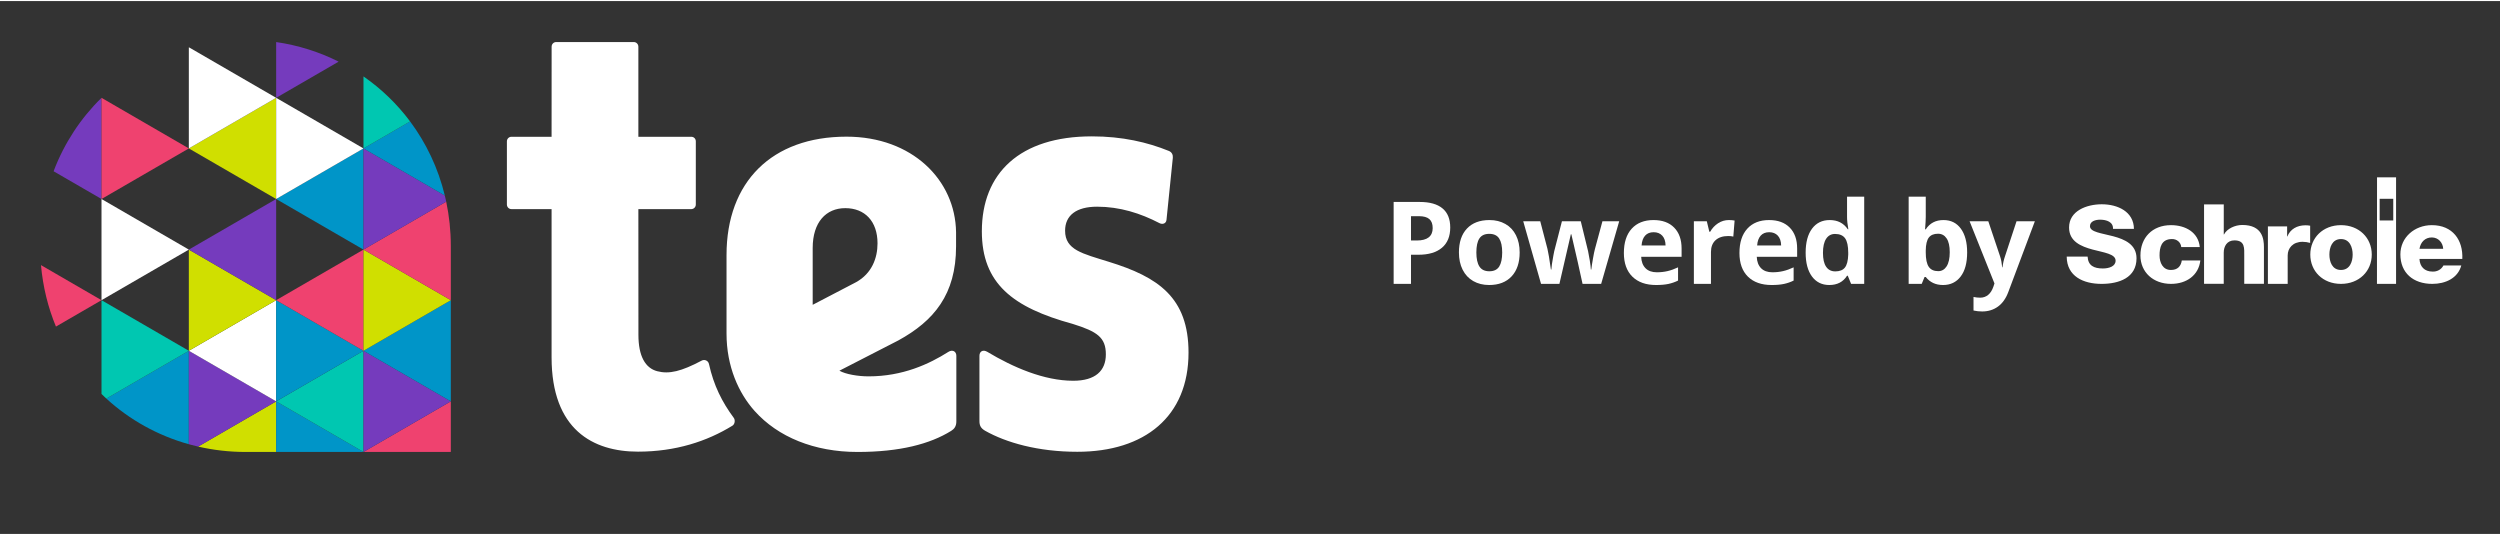 <?xml version="1.0" encoding="UTF-8"?>
<svg xmlns="http://www.w3.org/2000/svg" xmlns:xlink="http://www.w3.org/1999/xlink" width="500px" height="107px" viewBox="0 0 502 107" version="1.1">
	<rect x="0" y="0" width="502" height="107" fill="#333333" stroke="none"/>
	<g id="surface1">
		<path style=" stroke:none;fill-rule:nonzero;fill:rgb(100%,100%,100%);fill-opacity:1;" d="M 291.207 45.469 C 291.207 47.238 290.652 48.594 289.547 49.531 C 288.441 50.469 286.867 50.938 284.828 50.938 L 283.328 50.938 L 283.328 56.789 L 279.844 56.789 L 279.844 40.34 L 285.098 40.34 C 287.09 40.34 288.609 40.766 289.648 41.625 C 290.688 42.484 291.207 43.766 291.207 45.469 Z M 283.328 48.078 L 284.477 48.078 C 285.551 48.078 286.352 47.867 286.887 47.445 C 287.418 47.02 287.684 46.402 287.684 45.594 C 287.684 44.777 287.461 44.172 287.016 43.781 C 286.57 43.391 285.867 43.195 284.918 43.195 L 283.328 43.195 Z M 283.328 48.078 "/>
		<path style=" stroke:none;fill-rule:nonzero;fill:rgb(100%,100%,100%);fill-opacity:1;" d="M 305.148 50.477 C 305.148 52.523 304.609 54.129 303.531 55.281 C 302.449 56.438 300.945 57.016 299.02 57.016 C 297.809 57.016 296.746 56.75 295.824 56.223 C 294.898 55.691 294.191 54.934 293.695 53.941 C 293.199 52.953 292.953 51.797 292.953 50.477 C 292.953 48.422 293.488 46.824 294.562 45.684 C 295.637 44.543 297.145 43.973 299.086 43.973 C 300.293 43.973 301.359 44.234 302.281 44.762 C 303.203 45.285 303.914 46.039 304.406 47.023 C 304.902 48.004 305.148 49.156 305.148 50.477 Z M 296.453 50.477 C 296.453 51.723 296.656 52.664 297.066 53.301 C 297.477 53.938 298.141 54.258 299.062 54.258 C 299.977 54.258 300.637 53.941 301.039 53.309 C 301.438 52.672 301.641 51.73 301.641 50.477 C 301.641 49.23 301.438 48.297 301.031 47.676 C 300.629 47.051 299.965 46.742 299.039 46.742 C 298.125 46.742 297.465 47.051 297.059 47.668 C 296.656 48.289 296.453 49.223 296.453 50.477 Z M 296.453 50.477 "/>
		<path style=" stroke:none;fill-rule:nonzero;fill:rgb(100%,100%,100%);fill-opacity:1;" d="M 317.777 56.789 L 316.809 52.391 L 315.527 46.832 L 315.426 46.832 L 313.129 56.789 L 309.441 56.789 L 305.863 44.211 L 309.281 44.211 L 310.734 49.777 C 310.898 50.438 311.129 51.816 311.422 53.91 L 311.512 53.91 C 311.539 53.34 311.672 52.434 311.902 51.195 L 312.086 50.242 L 313.637 44.211 L 317.418 44.211 L 318.891 50.242 C 318.98 50.652 319.094 51.258 319.223 52.059 C 319.355 52.855 319.426 53.473 319.441 53.91 L 319.531 53.91 C 319.613 53.242 319.73 52.48 319.883 51.629 C 320.031 50.777 320.16 50.16 320.266 49.777 L 321.77 44.211 L 325.137 44.211 L 321.512 56.789 Z M 317.777 56.789 "/>
		<path style=" stroke:none;fill-rule:nonzero;fill:rgb(100%,100%,100%);fill-opacity:1;" d="M 332.531 57.016 C 330.508 57.016 328.926 56.457 327.785 55.34 C 326.645 54.219 326.074 52.637 326.074 50.59 C 326.074 48.48 326.602 46.852 327.652 45.699 C 328.707 44.547 330.164 43.973 332.023 43.973 C 333.805 43.973 335.188 44.48 336.176 45.492 C 337.168 46.504 337.664 47.902 337.664 49.688 L 337.664 51.355 L 329.551 51.355 C 329.586 52.328 329.875 53.09 330.418 53.641 C 330.957 54.188 331.715 54.461 332.688 54.461 C 333.445 54.461 334.164 54.383 334.84 54.223 C 335.512 54.066 336.219 53.816 336.953 53.469 L 336.953 56.125 C 336.352 56.426 335.711 56.648 335.031 56.797 C 334.348 56.941 333.516 57.016 332.531 57.016 Z M 332.047 46.414 C 331.32 46.414 330.75 46.645 330.336 47.105 C 329.926 47.566 329.688 48.223 329.629 49.07 L 334.445 49.07 C 334.43 48.223 334.207 47.566 333.781 47.105 C 333.352 46.645 332.773 46.414 332.047 46.414 Z M 332.047 46.414 "/>
		<path style=" stroke:none;fill-rule:nonzero;fill:rgb(100%,100%,100%);fill-opacity:1;" d="M 347.148 43.973 C 347.613 43.973 348 44.008 348.309 44.074 L 348.051 47.293 C 347.773 47.219 347.434 47.18 347.039 47.18 C 345.941 47.18 345.09 47.461 344.477 48.023 C 343.867 48.586 343.562 49.375 343.562 50.387 L 343.562 56.789 L 340.129 56.789 L 340.129 44.211 L 342.727 44.211 L 343.234 46.324 L 343.402 46.324 C 343.793 45.621 344.32 45.051 344.984 44.621 C 345.648 44.188 346.367 43.973 347.148 43.973 Z M 347.148 43.973 "/>
		<path style=" stroke:none;fill-rule:nonzero;fill:rgb(100%,100%,100%);fill-opacity:1;" d="M 355.738 57.016 C 353.715 57.016 352.133 56.457 350.988 55.34 C 349.852 54.219 349.281 52.637 349.281 50.59 C 349.281 48.48 349.809 46.852 350.863 45.699 C 351.914 44.547 353.371 43.973 355.23 43.973 C 357.008 43.973 358.395 44.48 359.383 45.492 C 360.375 46.504 360.867 47.902 360.867 49.688 L 360.867 51.355 L 352.758 51.355 C 352.797 52.328 353.082 53.09 353.621 53.641 C 354.164 54.188 354.922 54.461 355.895 54.461 C 356.656 54.461 357.371 54.383 358.043 54.223 C 358.719 54.066 359.426 53.816 360.16 53.469 L 360.16 56.125 C 359.559 56.426 358.918 56.648 358.234 56.797 C 357.555 56.941 356.723 57.016 355.738 57.016 Z M 355.254 46.414 C 354.527 46.414 353.957 46.645 353.543 47.105 C 353.133 47.566 352.895 48.223 352.836 49.07 L 357.652 49.07 C 357.637 48.223 357.414 47.566 356.988 47.105 C 356.559 46.645 355.984 46.414 355.254 46.414 Z M 355.254 46.414 "/>
		<path style=" stroke:none;fill-rule:nonzero;fill:rgb(100%,100%,100%);fill-opacity:1;" d="M 367.32 57.016 C 365.844 57.016 364.68 56.441 363.836 55.293 C 362.992 54.145 362.574 52.555 362.574 50.523 C 362.574 48.457 363 46.852 363.859 45.699 C 364.719 44.547 365.902 43.973 367.41 43.973 C 368.992 43.973 370.199 44.586 371.035 45.816 L 371.145 45.816 C 370.973 44.879 370.887 44.043 370.887 43.309 L 370.887 39.281 L 374.332 39.281 L 374.332 56.789 L 371.699 56.789 L 371.035 55.156 L 370.887 55.156 C 370.105 56.395 368.918 57.016 367.32 57.016 Z M 368.523 54.281 C 369.402 54.281 370.047 54.027 370.453 53.516 C 370.863 53.004 371.086 52.137 371.125 50.914 L 371.125 50.543 C 371.125 49.195 370.914 48.227 370.5 47.641 C 370.082 47.055 369.406 46.762 368.469 46.762 C 367.703 46.762 367.109 47.09 366.684 47.738 C 366.262 48.387 366.051 49.328 366.051 50.566 C 366.051 51.805 366.262 52.734 366.691 53.352 C 367.117 53.973 367.73 54.281 368.523 54.281 Z M 368.523 54.281 "/>
		<path style=" stroke:none;fill-rule:nonzero;fill:rgb(100%,100%,100%);fill-opacity:1;" d="M 390.258 43.973 C 391.742 43.973 392.906 44.551 393.746 45.711 C 394.586 46.871 395.004 48.457 395.004 50.477 C 395.004 52.555 394.574 54.164 393.707 55.305 C 392.84 56.445 391.66 57.016 390.168 57.016 C 388.691 57.016 387.531 56.48 386.691 55.406 L 386.453 55.406 L 385.879 56.789 L 383.258 56.789 L 383.258 39.281 L 386.691 39.281 L 386.691 43.355 C 386.691 43.871 386.645 44.699 386.555 45.84 L 386.691 45.84 C 387.496 44.594 388.684 43.973 390.258 43.973 Z M 389.156 46.719 C 388.309 46.719 387.688 46.98 387.297 47.5 C 386.91 48.023 386.707 48.883 386.691 50.082 L 386.691 50.453 C 386.691 51.805 386.891 52.773 387.293 53.359 C 387.695 53.941 388.328 54.234 389.199 54.234 C 389.906 54.234 390.465 53.91 390.883 53.262 C 391.297 52.613 391.508 51.668 391.508 50.434 C 391.508 49.195 391.297 48.266 390.875 47.648 C 390.457 47.027 389.883 46.719 389.156 46.719 Z M 389.156 46.719 "/>
		<path style=" stroke:none;fill-rule:nonzero;fill:rgb(100%,100%,100%);fill-opacity:1;" d="M 395.492 44.211 L 399.25 44.211 L 401.625 51.289 C 401.828 51.902 401.965 52.629 402.039 53.469 L 402.109 53.469 C 402.191 52.699 402.352 51.969 402.59 51.289 L 404.922 44.211 L 408.602 44.211 L 403.277 58.398 C 402.793 59.711 402.094 60.695 401.191 61.348 C 400.285 62 399.23 62.328 398.023 62.328 C 397.434 62.328 396.852 62.262 396.281 62.137 L 396.281 59.41 C 396.691 59.508 397.145 59.559 397.629 59.559 C 398.238 59.559 398.77 59.371 399.223 59 C 399.676 58.629 400.031 58.07 400.285 57.32 L 400.488 56.699 Z M 395.492 44.211 "/>
		<path style=" stroke:none;fill-rule:nonzero;fill:rgb(100%,100%,100%);fill-opacity:1;" d="M 459.301 47.27 L 459.254 47.27 L 459.254 45.246 L 455.395 45.246 L 455.395 56.793 L 459.367 56.793 L 459.367 51.074 C 459.367 49.629 460.395 48.34 462.359 48.34 C 462.875 48.344 463.387 48.422 463.879 48.562 L 463.879 45.109 C 463.57 45.051 463.258 45.02 462.945 45.023 C 461.238 45.023 459.883 45.801 459.301 47.27 Z M 429.797 51.074 C 429.797 54.492 432.418 56.789 435.938 56.789 C 439.051 56.789 441.488 55.07 441.828 52.086 L 438.105 52.086 C 437.926 53.266 437.246 53.996 435.914 53.996 C 434.289 53.996 433.637 52.516 433.637 51.074 C 433.637 49.527 433.977 47.789 436.117 47.789 C 436.59 47.77 437.051 47.93 437.402 48.23 C 437.75 48.531 437.965 48.949 437.992 49.398 L 441.715 49.398 C 441.445 46.453 438.852 44.996 435.938 44.996 C 432.168 44.996 429.801 47.527 429.801 51.074 Z M 467.742 50.902 C 467.742 49.484 468.285 47.789 470.066 47.789 C 471.852 47.789 472.414 49.484 472.414 50.902 C 472.414 52.32 471.852 53.996 470.066 53.996 C 468.281 53.996 467.742 52.32 467.742 50.902 Z M 463.906 50.902 C 463.906 54.254 466.434 56.789 470.066 56.789 C 473.699 56.789 476.25 54.254 476.25 50.902 C 476.25 47.551 473.699 44.996 470.066 44.996 C 466.434 44.996 463.906 47.551 463.906 50.902 Z M 488.312 47.465 C 489.602 47.465 490.527 48.496 490.594 49.742 L 485.832 49.742 C 486.059 48.391 486.961 47.465 488.312 47.465 Z M 481.996 50.859 C 481.996 54.598 484.59 56.789 488.406 56.789 C 491.023 56.789 493.527 55.672 494.227 53.094 L 490.641 53.094 C 490.438 53.484 490.125 53.809 489.738 54.023 C 489.348 54.242 488.898 54.344 488.449 54.32 C 486.824 54.32 485.898 53.309 485.832 51.785 L 494.43 51.785 C 494.613 48.004 492.512 44.996 488.312 44.996 C 484.859 44.996 481.996 47.445 481.996 50.859 Z M 442.574 40.824 L 442.574 56.777 L 446.527 56.777 L 446.527 50.512 C 446.527 49.25 447.18 48.055 448.668 48.055 C 450.832 48.055 450.645 49.648 450.645 51.223 L 450.645 56.777 L 454.598 56.777 L 454.598 49.41 C 454.598 47.75 454.273 44.961 450.25 44.961 C 448.809 44.961 447.18 45.691 446.578 46.867 L 446.531 46.867 L 446.531 40.824 Z M 415.469 45.469 C 415.469 48.281 417.887 49.27 420.188 49.895 C 422.512 50.516 424.812 50.773 424.812 52.129 C 424.812 53.266 423.504 53.695 422.242 53.695 C 420.457 53.695 419.285 53.113 419.191 51.312 L 414.996 51.312 L 414.996 51.352 C 415.039 55.25 418.301 56.789 421.992 56.789 C 425.535 56.789 429.012 55.543 429.012 51.652 C 429.012 48.883 426.664 47.852 424.336 47.227 C 421.988 46.605 419.664 46.391 419.664 45.207 C 419.664 44.199 420.793 43.898 421.695 43.898 C 422.984 43.898 424.359 44.348 424.293 45.746 L 428.492 45.746 C 428.469 42.285 425.238 40.805 422.035 40.805 C 419.012 40.805 415.469 42.113 415.469 45.465 Z M 477.836 39.699 L 480.566 39.699 L 480.566 44.059 L 477.836 44.059 Z M 477.309 35.391 L 477.293 56.789 L 481.129 56.789 L 481.129 35.395 Z M 477.309 35.391 "/>
		<path style=" stroke:none;fill-rule:nonzero;fill:rgb(100%,100%,100%);fill-opacity:1;" d="M 142.359 72.871 C 142.211 72.211 141.5 71.883 140.902 72.195 C 136.816 74.359 134.363 74.953 131.977 74.328 C 129.582 73.699 128.195 71.316 128.195 67.02 L 128.184 41.777 L 138.809 41.777 C 139.312 41.777 139.723 41.363 139.719 40.855 L 139.719 28.16 C 139.719 27.629 139.309 27.25 138.809 27.25 L 128.184 27.25 L 128.184 9.176 C 128.184 8.641 127.777 8.23 127.273 8.23 L 111.676 8.23 C 111.176 8.23 110.766 8.633 110.766 9.164 L 110.758 27.25 L 102.695 27.25 C 102.195 27.25 101.785 27.66 101.785 28.168 L 101.785 40.863 C 101.785 41.367 102.195 41.777 102.695 41.777 L 110.758 41.777 L 110.758 71.543 C 110.758 86.082 119.094 90.477 128.109 90.477 C 135.66 90.477 141.945 88.418 147.066 85.266 C 147.551 84.969 147.676 84.164 147.348 83.703 C 144.98 80.508 143.301 77.156 142.359 72.871 Z M 190.438 70.441 C 186.562 72.895 181.27 75.359 174.41 75.359 C 172.285 75.359 169.812 74.941 168.551 74.223 L 180.391 68.141 C 187.539 64.219 191.98 58.902 191.977 49.266 C 191.977 48.684 191.984 47.023 191.977 46.406 C 191.836 35.941 183.168 27.227 169.969 27.227 C 155.008 27.227 145.887 36.289 145.887 50.996 L 145.887 66.766 C 145.887 73.395 148.328 78.734 151.523 82.305 C 156.211 87.539 163.5 90.539 172.191 90.539 C 180.691 90.539 186.758 88.938 190.988 86.309 C 191.578 85.941 192.059 85.418 192.035 84.336 L 192.035 71.23 C 192.035 70.352 191.266 69.914 190.438 70.441 Z M 163.188 49.586 C 163.188 44.387 165.879 41.582 169.734 41.582 C 173.629 41.582 176.207 44.188 176.207 48.652 C 176.207 51.605 175.066 54.699 171.906 56.445 L 163.188 60.992 Z M 222.641 52.352 C 217.379 50.703 213.871 49.996 213.871 46.113 C 213.871 43.055 216.094 41.289 220.301 41.289 C 224.855 41.289 229.008 42.609 232.82 44.59 C 233.465 44.926 234.16 44.652 234.23 43.949 L 235.504 31.465 C 235.555 30.863 235.305 30.336 234.707 30.094 C 230.418 28.352 225.367 27.168 219.25 27.168 C 204.754 27.168 197.156 34.582 197.156 46.23 C 197.156 56.707 203.352 61.531 215.391 64.824 C 220.301 66.355 222.055 67.531 222.055 70.945 C 222.055 74.238 219.953 76.242 215.508 76.242 C 209.648 76.242 203.426 73.539 198.258 70.441 C 197.375 69.91 196.672 70.352 196.672 71.23 L 196.672 84.336 C 196.672 85.207 196.926 85.781 197.84 86.297 C 202.004 88.648 208.402 90.504 216.328 90.504 C 229.887 90.504 238.656 83.402 238.656 70.59 C 238.656 59.527 232.578 55.41 222.641 52.352 Z M 222.641 52.352 "/>
		<path style=" stroke:none;fill-rule:nonzero;fill:rgb(81.569%,87.451%,0%);fill-opacity:1;" d="M 37.918 9.273 L 37.918 9.336 C 37.941 9.328 37.969 9.32 37.992 9.316 Z M 37.918 9.273 "/>
		<path style=" stroke:none;fill-rule:nonzero;fill:rgb(0%,58.431%,78.431%);fill-opacity:1;" d="M 21.352 79.82 C 25.992 84.066 31.633 87.234 37.918 88.988 L 37.918 70.223 Z M 21.352 79.82 "/>
		<path style=" stroke:none;fill-rule:nonzero;fill:rgb(81.569%,87.451%,0%);fill-opacity:1;" d="M 49.285 90.539 L 55.453 90.539 L 55.453 80.379 L 39.781 89.461 C 42.824 90.16 46.004 90.539 49.285 90.539 Z M 49.285 90.539 "/>
		<path style=" stroke:none;fill-rule:nonzero;fill:rgb(0%,58.431%,78.431%);fill-opacity:1;" d="M 55.453 90.539 L 72.988 90.539 L 55.453 80.379 Z M 55.453 90.539 "/>
		<path style=" stroke:none;fill-rule:nonzero;fill:rgb(45.882%,23.137%,74.118%);fill-opacity:1;" d="M 37.918 88.988 C 38.531 89.16 39.152 89.316 39.781 89.461 L 55.453 80.379 L 37.918 70.223 Z M 37.918 88.988 "/>
		<path style=" stroke:none;fill-rule:nonzero;fill:rgb(0%,78.039%,69.412%);fill-opacity:1;" d="M 37.918 70.223 L 20.383 60.062 L 20.383 78.895 C 20.703 79.207 21.023 79.516 21.352 79.82 Z M 37.918 70.223 "/>
		<path style=" stroke:none;fill-rule:nonzero;fill:rgb(93.725%,25.882%,43.529%);fill-opacity:1;" d="M 8.23 53.023 C 8.617 57.379 9.645 61.527 11.234 65.363 L 20.383 60.062 Z M 8.23 53.023 "/>
		<path style=" stroke:none;fill-rule:nonzero;fill:rgb(100%,100%,100%);fill-opacity:1;" d="M 37.918 70.223 L 55.453 80.379 L 55.453 60.062 Z M 37.918 70.223 "/>
		<path style=" stroke:none;fill-rule:nonzero;fill:rgb(0%,78.039%,69.412%);fill-opacity:1;" d="M 55.453 80.379 L 72.988 90.539 L 72.988 70.223 Z M 55.453 80.379 "/>
		<path style=" stroke:none;fill-rule:nonzero;fill:rgb(93.725%,25.882%,43.529%);fill-opacity:1;" d="M 90.523 90.539 L 90.523 80.379 L 72.988 90.539 Z M 90.523 90.539 "/>
		<path style=" stroke:none;fill-rule:nonzero;fill:rgb(45.882%,23.137%,74.118%);fill-opacity:1;" d="M 72.988 90.539 L 90.523 80.379 L 72.988 70.223 Z M 72.988 90.539 "/>
		<path style=" stroke:none;fill-rule:nonzero;fill:rgb(0%,58.431%,78.431%);fill-opacity:1;" d="M 55.453 80.379 L 72.988 70.223 L 55.453 60.062 Z M 55.453 80.379 "/>
		<path style=" stroke:none;fill-rule:nonzero;fill:rgb(81.569%,87.451%,0%);fill-opacity:1;" d="M 37.918 49.906 L 37.918 70.223 L 55.453 60.062 Z M 37.918 49.906 "/>
		<path style=" stroke:none;fill-rule:nonzero;fill:rgb(100%,100%,100%);fill-opacity:1;" d="M 20.383 39.746 L 20.383 60.062 L 37.918 49.906 Z M 20.383 39.746 "/>
		<path style=" stroke:none;fill-rule:nonzero;fill:rgb(45.882%,23.137%,74.118%);fill-opacity:1;" d="M 20.383 19.43 L 20.379 19.434 C 16.188 23.535 12.891 28.543 10.762 34.176 L 20.383 39.746 Z M 20.383 19.43 "/>
		<path style=" stroke:none;fill-rule:nonzero;fill:rgb(45.882%,23.137%,74.118%);fill-opacity:1;" d="M 55.453 60.062 L 55.453 39.746 L 37.918 49.906 Z M 55.453 60.062 "/>
		<path style=" stroke:none;fill-rule:nonzero;fill:rgb(93.725%,25.882%,43.529%);fill-opacity:1;" d="M 72.988 70.223 L 72.988 49.906 L 55.453 60.062 Z M 72.988 70.223 "/>
		<path style=" stroke:none;fill-rule:nonzero;fill:rgb(0%,58.431%,78.431%);fill-opacity:1;" d="M 90.523 80.379 L 90.523 60.062 L 72.988 70.223 Z M 90.523 80.379 "/>
		<path style=" stroke:none;fill-rule:nonzero;fill:rgb(81.569%,87.451%,0%);fill-opacity:1;" d="M 72.988 70.223 L 90.523 60.062 L 72.988 49.906 Z M 72.988 70.223 "/>
		<path style=" stroke:none;fill-rule:nonzero;fill:rgb(93.725%,25.882%,43.529%);fill-opacity:1;" d="M 20.383 19.43 L 20.383 39.746 L 37.918 29.59 Z M 20.383 19.43 "/>
		<path style=" stroke:none;fill-rule:nonzero;fill:rgb(81.569%,87.451%,0%);fill-opacity:1;" d="M 55.453 19.43 L 37.918 29.59 L 55.453 39.746 Z M 55.453 19.43 "/>
		<path style=" stroke:none;fill-rule:nonzero;fill:rgb(0%,58.431%,78.431%);fill-opacity:1;" d="M 55.453 39.746 L 72.988 49.906 L 72.988 29.59 Z M 55.453 39.746 "/>
		<path style=" stroke:none;fill-rule:nonzero;fill:rgb(93.725%,25.882%,43.529%);fill-opacity:1;" d="M 72.988 49.906 L 90.523 60.062 L 90.523 49.16 C 90.523 46.102 90.199 43.137 89.598 40.281 Z M 72.988 49.906 "/>
		<path style=" stroke:none;fill-rule:nonzero;fill:rgb(45.882%,23.137%,74.118%);fill-opacity:1;" d="M 72.988 49.906 L 89.598 40.281 C 89.512 39.871 89.422 39.457 89.32 39.051 L 72.988 29.59 Z M 72.988 49.906 "/>
		<path style=" stroke:none;fill-rule:nonzero;fill:rgb(100%,100%,100%);fill-opacity:1;" d="M 72.988 29.59 L 55.453 19.43 L 55.453 39.746 Z M 72.988 29.59 "/>
		<path style=" stroke:none;fill-rule:nonzero;fill:rgb(100%,100%,100%);fill-opacity:1;" d="M 55.453 19.43 L 37.992 9.316 C 37.969 9.32 37.941 9.328 37.918 9.336 L 37.918 29.59 Z M 55.453 19.43 "/>
		<path style=" stroke:none;fill-rule:nonzero;fill:rgb(0%,58.431%,78.431%);fill-opacity:1;" d="M 89.32 39.051 C 87.988 33.555 85.59 28.52 82.348 24.168 L 72.988 29.59 Z M 89.32 39.051 "/>
		<path style=" stroke:none;fill-rule:nonzero;fill:rgb(0%,78.039%,69.412%);fill-opacity:1;" d="M 72.988 15.129 L 72.988 29.59 L 82.348 24.168 C 79.734 20.668 76.574 17.621 72.988 15.129 Z M 72.988 15.129 "/>
		<path style=" stroke:none;fill-rule:nonzero;fill:rgb(45.882%,23.137%,74.118%);fill-opacity:1;" d="M 67.996 12.164 C 64.141 10.23 59.926 8.879 55.453 8.23 L 55.453 19.43 Z M 67.996 12.164 "/>
	</g>
</svg>
